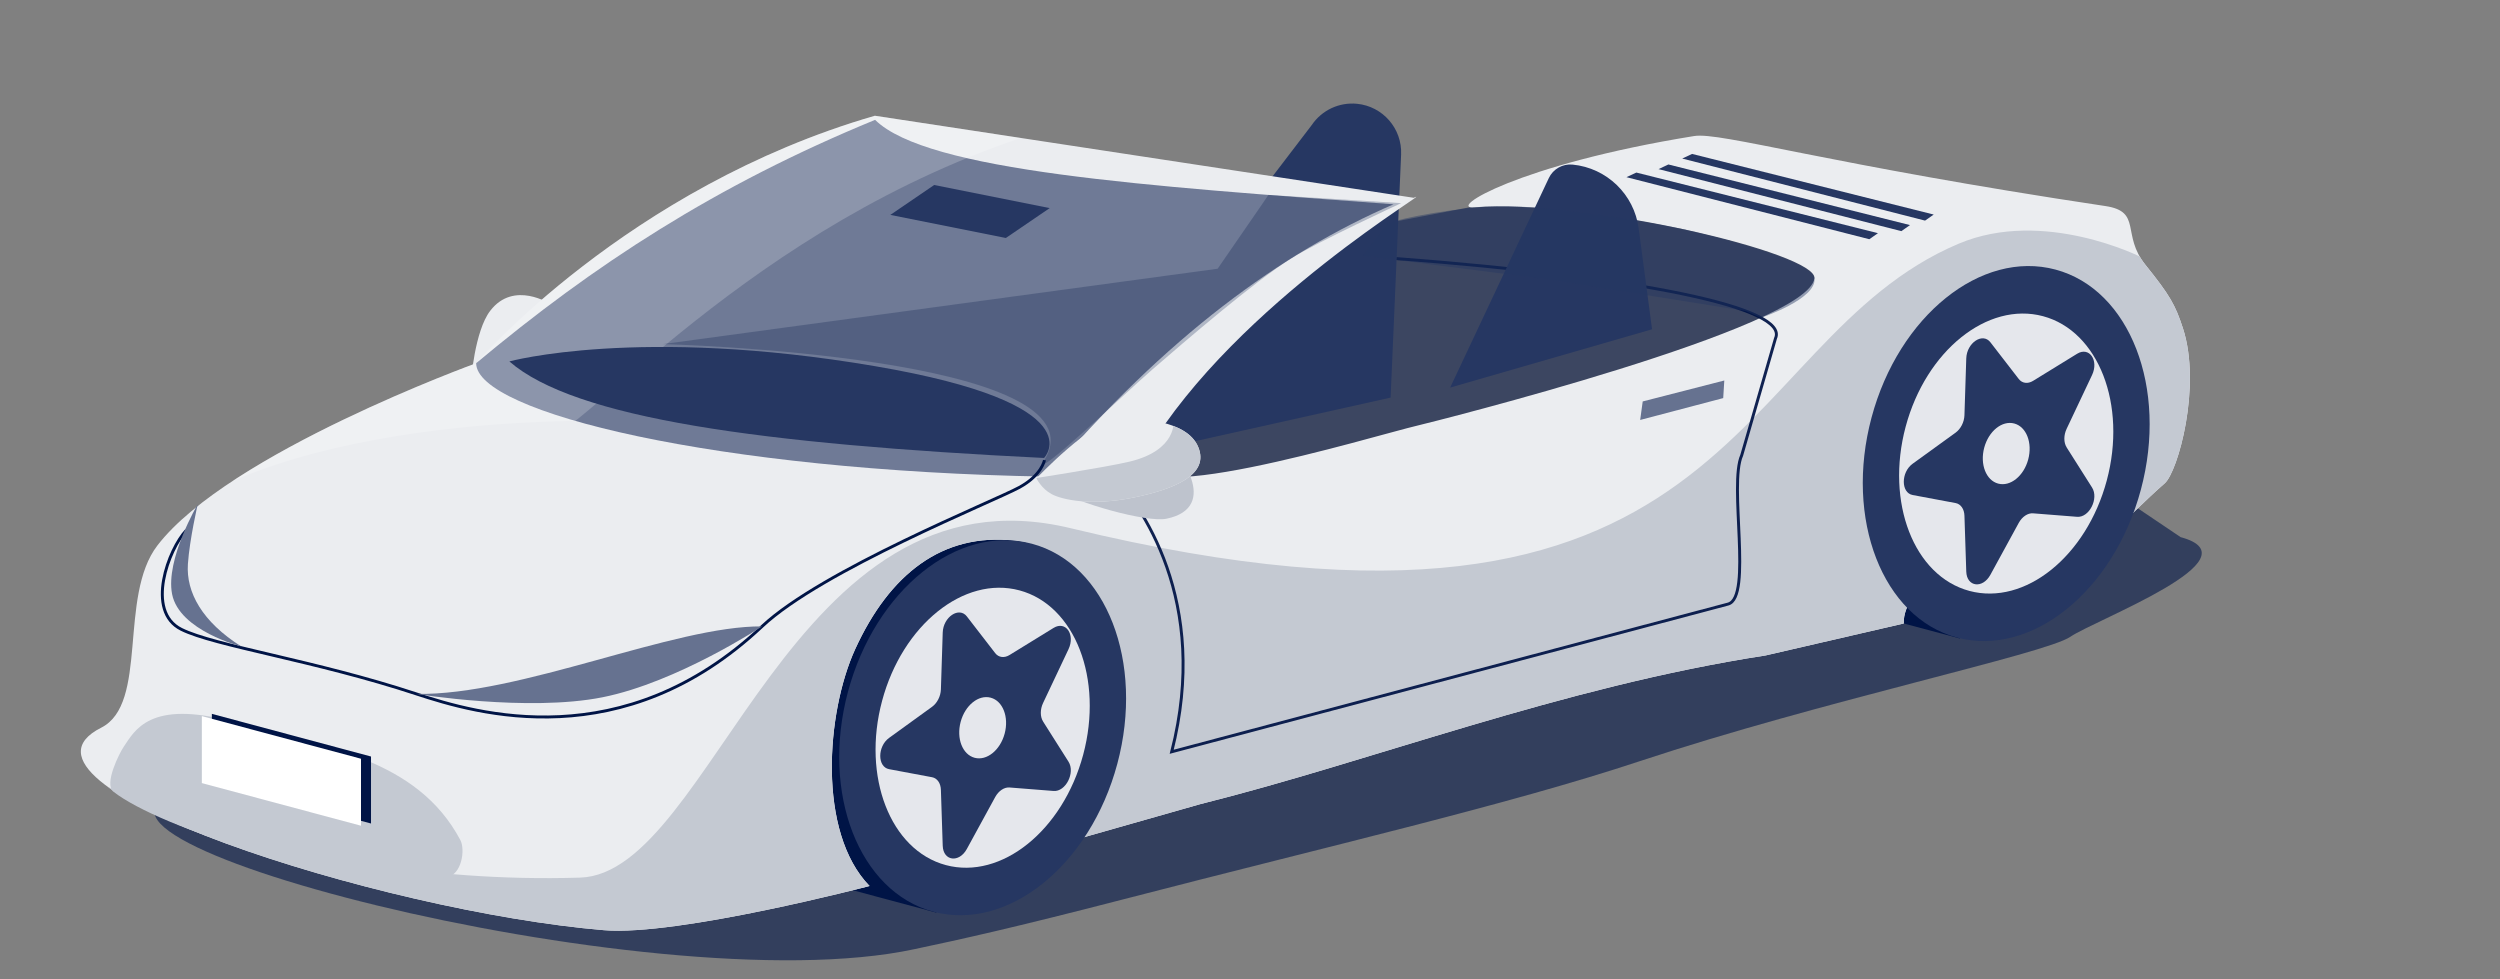 <?xml version="1.0" encoding="UTF-8"?>
<svg id="Layer_1" data-name="Layer 1" xmlns="http://www.w3.org/2000/svg" xmlns:xlink="http://www.w3.org/1999/xlink" viewBox="0 0 1205.42 472.28">
  <rect x="0" y="0" width="1205.42" height="472.28" fill="#808080" stroke="none"/>
  <defs>
    <style>
      .cls-1 {
        opacity: .6;
      }

      .cls-1, .cls-2, .cls-3, .cls-4 {
        fill: #001446;
      }

      .cls-2 {
        opacity: .53;
      }

      .cls-3 {
        opacity: .25;
      }

      .cls-5 {
        fill: #667290;
      }

      .cls-6 {
        opacity: .2;
      }

      .cls-6, .cls-7 {
        fill: #fff;
      }

      .cls-8, .cls-9 {
        fill: #263762;
      }

      .cls-10 {
        fill: #c4c9d2;
      }

      .cls-11 {
        clip-path: url(#clippath-1);
      }

      .cls-12 {
        fill: #ebedf0;
      }

      .cls-13 {
        fill: #bec3cd;
      }

      .cls-14 {
        opacity: .93;
      }

      .cls-14, .cls-15 {
        fill: none;
        stroke: #001446;
        stroke-miterlimit: 10;
        stroke-width: 1.42px;
      }

      .cls-9 {
        opacity: .44;
      }

      .cls-16 {
        fill: #e5e7ec;
      }

      .cls-17 {
        clip-path: url(#clippath);
      }
    </style>
    <clipPath id="clippath">
      <path class="cls-12" d="M421.84,55.81c-119.55,34.59-192.26,119.32-192.26,119.32,0,0-119.39,43.28-153.69,87.89-18.91,24.59-4.17,76.3-27.11,87.86-54.99,27.73,134.64,88.6,242.45,97.63,35.43,2.97,128.04-21.31,128.04-21.31-25.32-25.98-20.83-83.82-6.94-114.18,16.59-36.26,42.14-56.28,77.02-52.33,40.17,4.54,51.15,66.86,30.96,143.65l58.48-16.63c82.67-20.66,174.05-56.48,272.53-71.68l66.63-15.41c-.84-17.6,30.7-34.17,29.36-48.31-4.35-45.88,15.31-52.29,49.15-45.52,31.9,6.38-2.25,45.99-7.71,77.82,11.01-7.55,37.39-36.18,55.01-51.57,6.37-5.57,17.86-46.82,8.8-74.71-3.71-11.4-6.33-15.98-18.09-30.62s-1.47-25.68-19.26-28.35c-133.77-20.06-185.65-35.82-198.32-33.77-85.46,13.83-119.3,35.42-106.08,34.41,54.6-4.15,165.6,22.08,164.05,34.21-3.05,23.96-184.81,69.44-191.24,70.95-21.33,4.98-149.66,44.52-130.48,12.51,43.27-72.22,141.83-128.7,128.54-122.3"/>
    </clipPath>
    <clipPath id="clippath-1">
      <path class="cls-12" d="M499.74,230.63s27.08-28.59,39.77-28.84c9.88-.19,32.92.73,38.26,13.81,5.34,13.07-10.78,20.11-31.26,24.32-20.48,4.2-34.48,1-39.45-1.67-4.97-2.68-7.32-7.61-7.32-7.61Z"/>
    </clipPath>
  </defs>
  <path class="cls-2" d="M272.29,183.6l511.94-98.17c.26-.05.53-.05.79,0l183.04,30.87c2.04.34,2.55,3.03.78,4.1l-85.74,51.9c-.21.13-.44.22-.68.27l-348.25,74.94c-.27.06-.54.07-.81.02l-229.24-35.22"/>
  <path class="cls-8" d="M670.51,191.71l5.06-117.18c.54-12.51-8.8-23.27-21.26-24.49h0c-8.6-.84-16.96,3.08-21.81,10.23l-128.81,168.63"/>
  <g>
    <path class="cls-12" d="M265.44,146.65l-38.35,37.33s1.72-24.31,9.29-34.15c11.42-14.84,29.06-3.18,29.06-3.18Z"/>
    <path class="cls-1" d="M951.28,191.53c-37.87-10.22-99.84-10.22-137.71,0L93.83,380.72c-101.26,18.98,220.12,104.38,347.2,76.91,21.58-4.55,48.03-10.39,99.82-23.8,102.95-26.66,186.58-45.85,249.99-66.88,86.75-28.78,195.22-51.62,207.37-59.89,12.15-8.28,91.08-37.84,53.21-48.07l-100.14-67.46Z"/>
    <g>
      <ellipse class="cls-4" cx="915.76" cy="204.92" rx="91.88" ry="67.25" transform="translate(480.81 1036.43) rotate(-75)"/>
      <rect class="cls-4" x="914.82" y="120.14" width="54.82" height="183.76" transform="translate(1797.49 660.67) rotate(-165)"/>
    </g>
    <g>
      <ellipse class="cls-4" cx="422.29" cy="337.11" rx="91.88" ry="67.25" transform="translate(-12.63 657.76) rotate(-75)"/>
      <rect class="cls-4" x="421.36" y="252.33" width="54.82" height="183.76" transform="translate(793.16 792.83) rotate(-165)"/>
    </g>
    <g>
      <path class="cls-12" d="M421.84,55.81c-119.55,34.59-192.26,119.32-192.26,119.32,0,0-119.39,43.28-153.69,87.89-18.91,24.59-4.17,76.3-27.11,87.86-54.99,27.73,134.64,88.6,242.45,97.63,35.43,2.97,128.04-21.31,128.04-21.31-25.32-25.98-20.83-83.82-6.94-114.18,16.59-36.26,42.14-56.28,77.02-52.33,40.17,4.54,51.15,66.86,30.96,143.65l58.48-16.63c82.67-20.66,174.05-56.48,272.53-71.68l66.63-15.41c-.84-17.6,30.7-34.17,29.36-48.31-4.35-45.88,15.31-52.29,49.15-45.52,31.9,6.38-2.25,45.99-7.71,77.82,11.01-7.55,37.39-36.18,55.01-51.57,6.37-5.57,17.86-46.82,8.8-74.71-3.71-11.4-6.33-15.98-18.09-30.62s-1.47-25.68-19.26-28.35c-133.77-20.06-185.65-35.82-198.32-33.77-85.46,13.83-119.3,35.42-106.08,34.41,54.6-4.15,165.6,22.08,164.05,34.21-3.05,23.96-184.81,69.44-191.24,70.95-21.33,4.98-149.66,44.52-130.48,12.51,43.27-72.22,141.83-128.7,128.54-122.3"/>
      <g class="cls-17">
        <path class="cls-2" d="M671.92,98.51c-119.99-8.84-224.95-15.98-249.98-40.72-76.98,31.63-135.6,69.91-192.35,117.34,0,23.79,116.06,51.93,275.23,54.68,57.52-67.54,113.01-107.92,167.1-131.3Z"/>
        <polygon class="cls-8" points="429.29 103.62 484.99 114.75 506.13 100.34 450.43 89.2 429.29 103.62"/>
        <path class="cls-10" d="M17.88,386.72l8.33-20.26s102.16,61.28,253.48,56.7c64.27-1.95,101.48-201.16,236.62-168.46,322.99,78.14,315.34-89.58,428.13-137.21,41.02-17.32,87.98,6.52,87.98,6.52l105.96-25.71,67.02,225.68-885.28,148.3L17.88,386.72Z"/>
        <path class="cls-6" d="M44.83,317.87c-4-90.2,138.34-113.52,232.58-114.92,43.83-34.9,144.88-139.49,306.23-156.51,108.3-11.43,240.73-4.81,311.48.39l-50.54-36L715.05,0l-267.03,28.11L0,263.52l44.83,54.36Z"/>
        <path class="cls-8" d="M245.59,174.26c31.56,27.55,121.46,39.84,257.82,46.56,0,0,25.4-26.03-81.44-44.25-113.91-19.43-176.38-2.3-176.38-2.3Z"/>
      </g>
    </g>
    <path class="cls-3" d="M608.3,98.82l-21.19,30.74-267.57,36.36s214.69,5.52,184.07,55.94c-7.01,11.54,39.22-32.62,52.08-43.76,16.16-13.99,48.68-41.99,66.74-53.42,12.57-7.95,53.16-26.73,53.16-26.73l-64.01-3.97"/>
    <g>
      <ellipse class="cls-8" cx="473.81" cy="350.88" rx="91.84" ry="67.22" transform="translate(12.25 717.74) rotate(-75)"/>
      <ellipse class="cls-16" cx="473.81" cy="350.88" rx="68.57" ry="50.19" transform="translate(12.25 717.74) rotate(-75)"/>
      <path class="cls-8" d="M502.94,347.9l12.26,19.36c3.36,5.31-1.36,14.58-7.19,14.12l-21.26-1.68c-2.54-.2-5.25,1.62-6.89,4.6l-13.68,25.04c-3.75,6.86-11.39,5.85-11.63-1.54l-.88-26.97c-.1-3.22-1.78-5.62-4.26-6.08l-20.72-3.88c-5.68-1.06-5.68-10.97,0-15.08l20.72-14.99c2.47-1.79,4.15-5.09,4.26-8.36l.88-27.44c.24-7.52,7.88-12.63,11.63-7.78l13.68,17.71c1.63,2.11,4.35,2.47,6.89.91l21.26-13.08c5.83-3.58,10.55,3.16,7.19,10.27l-12.26,25.93c-1.46,3.09-1.46,6.61,0,8.92Z"/>
      <ellipse class="cls-16" cx="473.81" cy="350.88" rx="15" ry="10.98" transform="translate(12.25 717.74) rotate(-75)"/>
    </g>
    <g>
      <ellipse class="cls-8" cx="967.34" cy="218.69" rx="91.84" ry="67.22" transform="translate(505.73 1096.47) rotate(-75)"/>
      <ellipse class="cls-16" cx="967.34" cy="218.69" rx="68.57" ry="50.19" transform="translate(505.73 1096.47) rotate(-75)"/>
      <path class="cls-8" d="M996.46,215.71l12.26,19.36c3.36,5.31-1.36,14.58-7.19,14.12l-21.26-1.68c-2.54-.2-5.25,1.62-6.89,4.6l-13.68,25.04c-3.75,6.86-11.39,5.85-11.63-1.54l-.88-26.97c-.1-3.22-1.78-5.62-4.26-6.08l-20.72-3.88c-5.68-1.06-5.68-10.97,0-15.08l20.72-14.99c2.47-1.79,4.15-5.09,4.26-8.36l.88-27.44c.24-7.52,7.88-12.63,11.63-7.78l13.68,17.71c1.63,2.11,4.35,2.47,6.89.91l21.26-13.08c5.83-3.58,10.55,3.16,7.19,10.27l-12.26,25.93c-1.46,3.09-1.46,6.61,0,8.92Z"/>
      <path class="cls-16" d="M956.73,215.85c-2.14,8,.87,15.76,6.72,17.33,5.86,1.57,12.34-3.64,14.49-11.65,2.14-8-.87-15.76-6.72-17.33-5.86-1.57-12.34,3.64-14.49,11.65Z"/>
    </g>
    <path class="cls-10" d="M215.32,422.87c7.28-.78,9.12-13.19,6.65-17.82-20.94-39.33-65.34-45.05-109.93-57.1-39.99-10.81-47.13,4.43-52.38,12.1-2.02,2.96-9.71,18.02-4.94,21.71,11.09,8.58,36.63,19.69,73.59,30.35,40,11.54,78.55,11.67,87,10.76Z"/>
    <g>
      <path class="cls-14" d="M534.23,226.19c16.15,17.18,49.3,63.42,30.73,136.29l268.27-71.22c11.89-3.19.19-57.63,6.56-71.72l16.3-56.4c6.71-14.84-65.11-29.48-182.68-38.46"/>
      <path class="cls-15" d="M503.61,221.86s-1.23,7.2-12.11,13.14c-12.08,6.59-95.24,39.95-124.05,67.03-67.01,63-137.51,42.17-166.7,32.55-49.02-16.17-97.31-23.13-113.32-31.13-17.48-8.74-6.1-38.78,2.42-47.77"/>
    </g>
    <polygon class="cls-5" points="792.06 193.56 831.4 183.46 830.88 191.95 790.84 202.49 792.06 193.56"/>
    <path class="cls-5" d="M116.33,311.7c-18.82-11.9-26.66-26.06-25.73-39.75.82-11.96,4.76-28.89,4.76-28.89,0,0-15.67,26.65-12.38,43.42,3.47,17.69,33.35,25.22,33.35,25.22Z"/>
    <path class="cls-5" d="M367.44,302.03c-42.35-.39-116.82,33.43-166.7,32.55,0,0,53.82,8.82,89.84,1.61,36.02-7.21,76.85-34.16,76.85-34.16Z"/>
    <g>
      <path class="cls-13" d="M503.68,228.91s-3.54.92,5.37,6.96c9.71,6.59,43.89,16.17,53.3,14.26,26.69-5.42,5.75-33.65-.66-35.8-16.05-5.37-11.35-6.72-16.29-8.85-7.94-3.42-42.24,22.66-41.71,23.43Z"/>
      <g>
        <path class="cls-12" d="M499.74,230.63s27.08-28.59,39.77-28.84c9.88-.19,32.92.73,38.26,13.81,5.34,13.07-10.78,20.11-31.26,24.32-20.48,4.2-34.48,1-39.45-1.67-4.97-2.68-7.32-7.61-7.32-7.61Z"/>
        <g class="cls-11">
          <path class="cls-10" d="M565.88,202.88s1.77,14.18-21.16,19.68c-11.92,2.86-49.66,8.65-49.66,8.65l9.18,16.66,75.87,1.44,9.83-32.66-13.88-18.74-10.19,4.96Z"/>
        </g>
      </g>
    </g>
  </g>
  <g>
    <polygon class="cls-4" points="102.15 376.5 178.89 397.07 178.89 364.77 102.15 344.2 102.15 376.5"/>
    <polygon class="cls-7" points="97.32 377.58 174.06 398.14 174.06 365.84 97.32 345.28 97.32 377.58"/>
  </g>
  <path class="cls-8" d="M796.57,158.77l-6.45-48.62c-2.18-16.42-15.38-29.18-31.87-30.79h0c-4.81-.47-9.4,2.14-11.46,6.51l-47.57,101.01"/>
  <polyline class="cls-8" points="784.23 85.43 901.32 115.35 905.49 112.43 788.99 83.2"/>
  <polyline class="cls-8" points="799.68 81.54 916.77 111.45 920.94 108.53 804.44 79.3"/>
  <polyline class="cls-8" points="811.12 76.45 928.2 106.37 932.38 103.45 815.87 74.22"/>
  <path class="cls-9" d="M656.78,123.24l91.12,11.72,93.75,14.98,7.4,3.29s27.03-9.01,25.82-18.99-63.74-23.81-63.74-23.81c0,0-67.46-14.18-100.31-10.4s-41.82,7.77-41.82,7.77"/>
</svg>